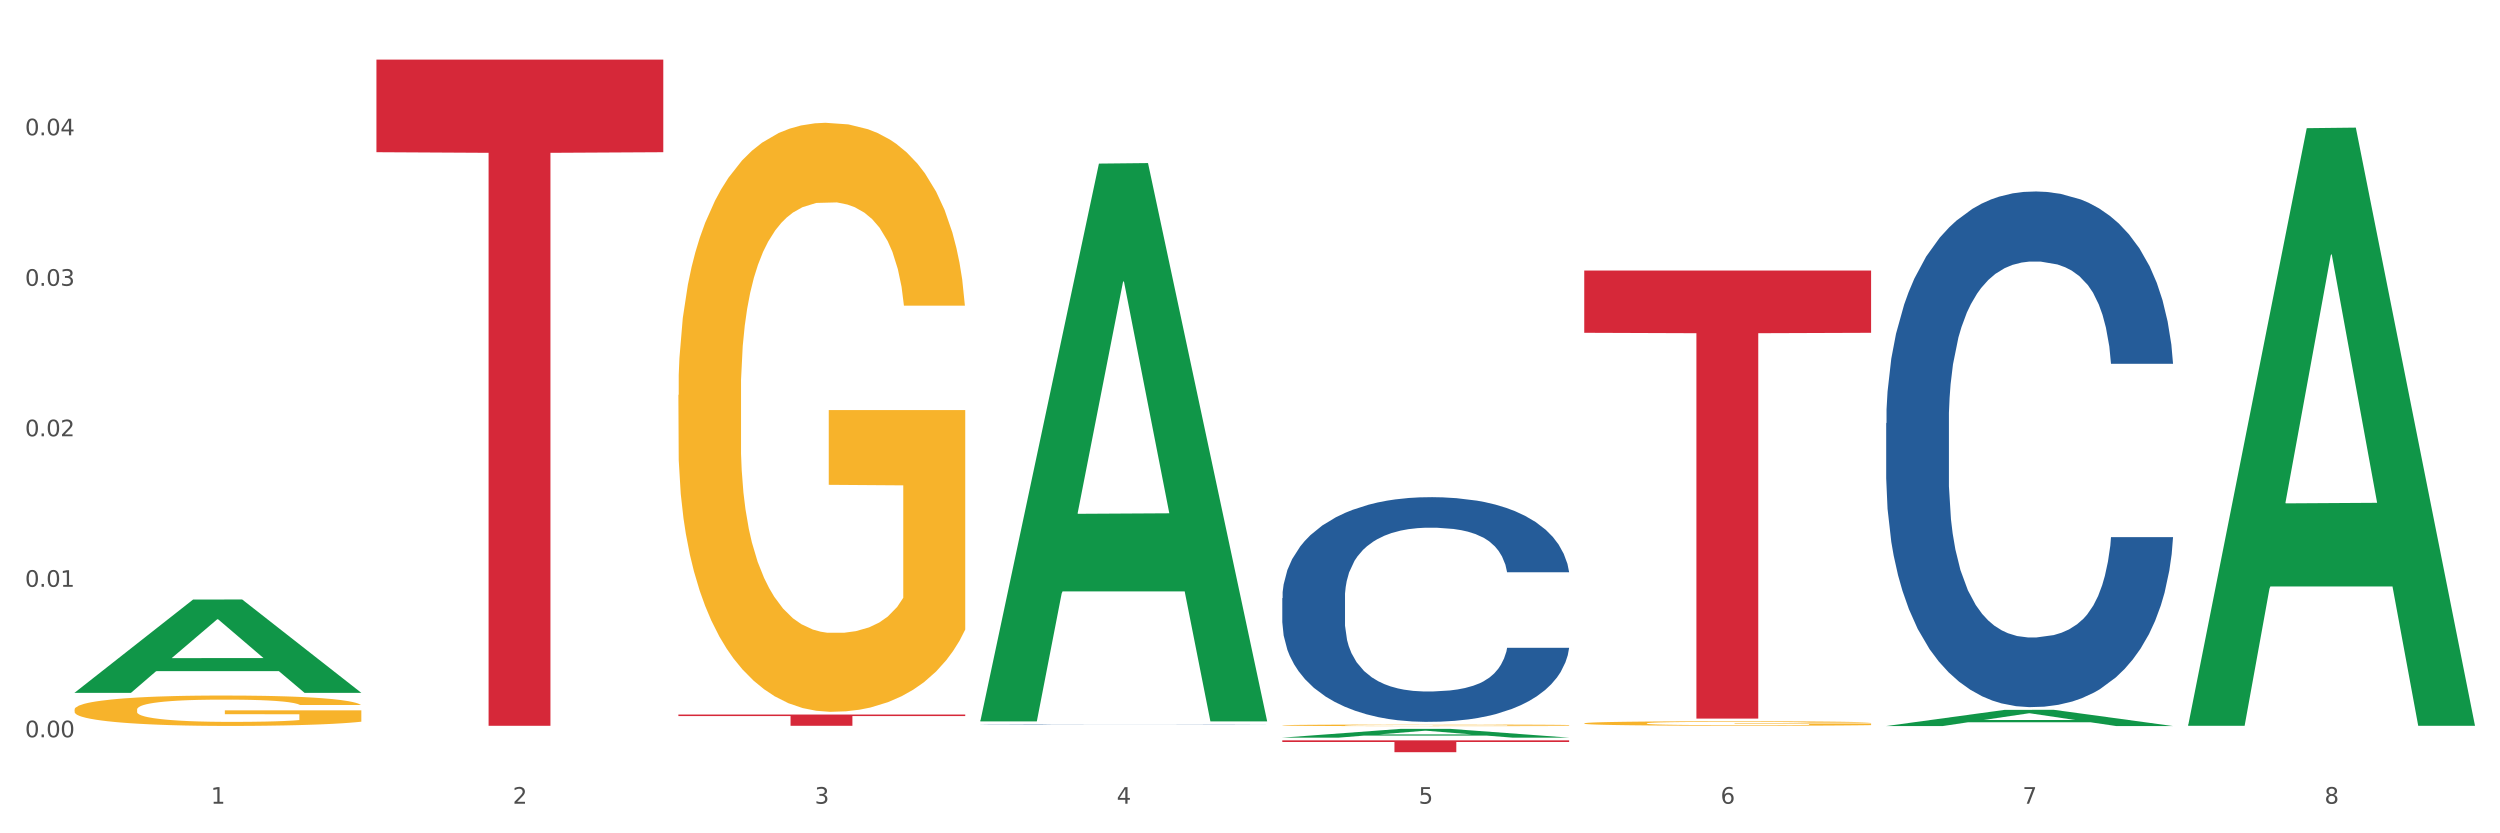 <?xml version="1.0" encoding="utf-8" standalone="no"?>
<!DOCTYPE svg PUBLIC "-//W3C//DTD SVG 1.1//EN"
  "http://www.w3.org/Graphics/SVG/1.1/DTD/svg11.dtd">
<svg xmlns:xlink="http://www.w3.org/1999/xlink" width="1080pt" height="360pt" viewBox="0 0 1080 360" xmlns="http://www.w3.org/2000/svg" version="1.1">
 <rect x="0" y="0" width="1080" height="360" fill="#333333" stroke="none"/>
 <defs>
  <style type="text/css">*{stroke-linejoin: round; stroke-linecap: butt}</style>
 </defs>
 <g id="figure_1">
  <g id="patch_1">
   <path d="M 0 360 
L 1080 360 
L 1080 0 
L 0 0 
z
" style="fill: #ffffff; stroke: #ffffff; stroke-linejoin: miter"/>
  </g>
  <g id="axes_1">
   <g id="matplotlib.axis_1">
    <g id="xtick_1">
     <g id="text_1">
      <!-- 1 -->
      <g style="fill: #4d4d4d" transform="translate(91.082 347.204) scale(0.096 -0.096)">
       <defs>
        <path id="DejaVuSans-31" d="M 794 531 
L 1825 531 
L 1825 4091 
L 703 3866 
L 703 4441 
L 1819 4666 
L 2450 4666 
L 2450 531 
L 3481 531 
L 3481 0 
L 794 0 
L 794 531 
z
" transform="scale(0.016)"/>
       </defs>
       <use xlink:href="#DejaVuSans-31"/>
      </g>
     </g>
    </g>
    <g id="xtick_2">
     <g id="text_2">
      <!-- 2 -->
      <g style="fill: #4d4d4d" transform="translate(221.525 347.204) scale(0.096 -0.096)">
       <defs>
        <path id="DejaVuSans-32" d="M 1228 531 
L 3431 531 
L 3431 0 
L 469 0 
L 469 531 
Q 828 903 1448 1529 
Q 2069 2156 2228 2338 
Q 2531 2678 2651 2914 
Q 2772 3150 2772 3378 
Q 2772 3750 2511 3984 
Q 2250 4219 1831 4219 
Q 1534 4219 1204 4116 
Q 875 4013 500 3803 
L 500 4441 
Q 881 4594 1212 4672 
Q 1544 4750 1819 4750 
Q 2544 4750 2975 4387 
Q 3406 4025 3406 3419 
Q 3406 3131 3298 2873 
Q 3191 2616 2906 2266 
Q 2828 2175 2409 1742 
Q 1991 1309 1228 531 
z
" transform="scale(0.016)"/>
       </defs>
       <use xlink:href="#DejaVuSans-32"/>
      </g>
     </g>
    </g>
    <g id="xtick_3">
     <g id="text_3">
      <!-- 3 -->
      <g style="fill: #4d4d4d" transform="translate(351.968 347.204) scale(0.096 -0.096)">
       <defs>
        <path id="DejaVuSans-33" d="M 2597 2516 
Q 3050 2419 3304 2112 
Q 3559 1806 3559 1356 
Q 3559 666 3084 287 
Q 2609 -91 1734 -91 
Q 1441 -91 1130 -33 
Q 819 25 488 141 
L 488 750 
Q 750 597 1062 519 
Q 1375 441 1716 441 
Q 2309 441 2620 675 
Q 2931 909 2931 1356 
Q 2931 1769 2642 2001 
Q 2353 2234 1838 2234 
L 1294 2234 
L 1294 2753 
L 1863 2753 
Q 2328 2753 2575 2939 
Q 2822 3125 2822 3475 
Q 2822 3834 2567 4026 
Q 2313 4219 1838 4219 
Q 1578 4219 1281 4162 
Q 984 4106 628 3988 
L 628 4550 
Q 988 4650 1302 4700 
Q 1616 4750 1894 4750 
Q 2613 4750 3031 4423 
Q 3450 4097 3450 3541 
Q 3450 3153 3228 2886 
Q 3006 2619 2597 2516 
z
" transform="scale(0.016)"/>
       </defs>
       <use xlink:href="#DejaVuSans-33"/>
      </g>
     </g>
    </g>
    <g id="xtick_4">
     <g id="text_4">
      <!-- 4 -->
      <g style="fill: #4d4d4d" transform="translate(482.412 347.204) scale(0.096 -0.096)">
       <defs>
        <path id="DejaVuSans-34" d="M 2419 4116 
L 825 1625 
L 2419 1625 
L 2419 4116 
z
M 2253 4666 
L 3047 4666 
L 3047 1625 
L 3713 1625 
L 3713 1100 
L 3047 1100 
L 3047 0 
L 2419 0 
L 2419 1100 
L 313 1100 
L 313 1709 
L 2253 4666 
z
" transform="scale(0.016)"/>
       </defs>
       <use xlink:href="#DejaVuSans-34"/>
      </g>
     </g>
    </g>
    <g id="xtick_5">
     <g id="text_5">
      <!-- 5 -->
      <g style="fill: #4d4d4d" transform="translate(612.855 347.204) scale(0.096 -0.096)">
       <defs>
        <path id="DejaVuSans-35" d="M 691 4666 
L 3169 4666 
L 3169 4134 
L 1269 4134 
L 1269 2991 
Q 1406 3038 1543 3061 
Q 1681 3084 1819 3084 
Q 2600 3084 3056 2656 
Q 3513 2228 3513 1497 
Q 3513 744 3044 326 
Q 2575 -91 1722 -91 
Q 1428 -91 1123 -41 
Q 819 9 494 109 
L 494 744 
Q 775 591 1075 516 
Q 1375 441 1709 441 
Q 2250 441 2565 725 
Q 2881 1009 2881 1497 
Q 2881 1984 2565 2268 
Q 2250 2553 1709 2553 
Q 1456 2553 1204 2497 
Q 953 2441 691 2322 
L 691 4666 
z
" transform="scale(0.016)"/>
       </defs>
       <use xlink:href="#DejaVuSans-35"/>
      </g>
     </g>
    </g>
    <g id="xtick_6">
     <g id="text_6">
      <!-- 6 -->
      <g style="fill: #4d4d4d" transform="translate(743.299 347.204) scale(0.096 -0.096)">
       <defs>
        <path id="DejaVuSans-36" d="M 2113 2584 
Q 1688 2584 1439 2293 
Q 1191 2003 1191 1497 
Q 1191 994 1439 701 
Q 1688 409 2113 409 
Q 2538 409 2786 701 
Q 3034 994 3034 1497 
Q 3034 2003 2786 2293 
Q 2538 2584 2113 2584 
z
M 3366 4563 
L 3366 3988 
Q 3128 4100 2886 4159 
Q 2644 4219 2406 4219 
Q 1781 4219 1451 3797 
Q 1122 3375 1075 2522 
Q 1259 2794 1537 2939 
Q 1816 3084 2150 3084 
Q 2853 3084 3261 2657 
Q 3669 2231 3669 1497 
Q 3669 778 3244 343 
Q 2819 -91 2113 -91 
Q 1303 -91 875 529 
Q 447 1150 447 2328 
Q 447 3434 972 4092 
Q 1497 4750 2381 4750 
Q 2619 4750 2861 4703 
Q 3103 4656 3366 4563 
z
" transform="scale(0.016)"/>
       </defs>
       <use xlink:href="#DejaVuSans-36"/>
      </g>
     </g>
    </g>
    <g id="xtick_7">
     <g id="text_7">
      <!-- 7 -->
      <g style="fill: #4d4d4d" transform="translate(873.742 347.204) scale(0.096 -0.096)">
       <defs>
        <path id="DejaVuSans-37" d="M 525 4666 
L 3525 4666 
L 3525 4397 
L 1831 0 
L 1172 0 
L 2766 4134 
L 525 4134 
L 525 4666 
z
" transform="scale(0.016)"/>
       </defs>
       <use xlink:href="#DejaVuSans-37"/>
      </g>
     </g>
    </g>
    <g id="xtick_8">
     <g id="text_8">
      <!-- 8 -->
      <g style="fill: #4d4d4d" transform="translate(1004.185 347.204) scale(0.096 -0.096)">
       <defs>
        <path id="DejaVuSans-38" d="M 2034 2216 
Q 1584 2216 1326 1975 
Q 1069 1734 1069 1313 
Q 1069 891 1326 650 
Q 1584 409 2034 409 
Q 2484 409 2743 651 
Q 3003 894 3003 1313 
Q 3003 1734 2745 1975 
Q 2488 2216 2034 2216 
z
M 1403 2484 
Q 997 2584 770 2862 
Q 544 3141 544 3541 
Q 544 4100 942 4425 
Q 1341 4750 2034 4750 
Q 2731 4750 3128 4425 
Q 3525 4100 3525 3541 
Q 3525 3141 3298 2862 
Q 3072 2584 2669 2484 
Q 3125 2378 3379 2068 
Q 3634 1759 3634 1313 
Q 3634 634 3220 271 
Q 2806 -91 2034 -91 
Q 1263 -91 848 271 
Q 434 634 434 1313 
Q 434 1759 690 2068 
Q 947 2378 1403 2484 
z
M 1172 3481 
Q 1172 3119 1398 2916 
Q 1625 2713 2034 2713 
Q 2441 2713 2670 2916 
Q 2900 3119 2900 3481 
Q 2900 3844 2670 4047 
Q 2441 4250 2034 4250 
Q 1625 4250 1398 4047 
Q 1172 3844 1172 3481 
z
" transform="scale(0.016)"/>
       </defs>
       <use xlink:href="#DejaVuSans-38"/>
      </g>
     </g>
    </g>
    <g id="xtick_9"/>
    <g id="xtick_10"/>
    <g id="xtick_11"/>
    <g id="xtick_12"/>
    <g id="xtick_13"/>
    <g id="xtick_14"/>
    <g id="xtick_15"/>
   </g>
   <g id="matplotlib.axis_2">
    <g id="ytick_1">
     <g id="text_9">
      <!-- 0.00 -->
      <g style="fill: #4d4d4d" transform="translate(10.8 318.508) scale(0.096 -0.096)">
       <defs>
        <path id="DejaVuSans-30" d="M 2034 4250 
Q 1547 4250 1301 3770 
Q 1056 3291 1056 2328 
Q 1056 1369 1301 889 
Q 1547 409 2034 409 
Q 2525 409 2770 889 
Q 3016 1369 3016 2328 
Q 3016 3291 2770 3770 
Q 2525 4250 2034 4250 
z
M 2034 4750 
Q 2819 4750 3233 4129 
Q 3647 3509 3647 2328 
Q 3647 1150 3233 529 
Q 2819 -91 2034 -91 
Q 1250 -91 836 529 
Q 422 1150 422 2328 
Q 422 3509 836 4129 
Q 1250 4750 2034 4750 
z
" transform="scale(0.016)"/>
        <path id="DejaVuSans-2e" d="M 684 794 
L 1344 794 
L 1344 0 
L 684 0 
L 684 794 
z
" transform="scale(0.016)"/>
       </defs>
       <use xlink:href="#DejaVuSans-30"/>
       <use xlink:href="#DejaVuSans-2e" transform="translate(63.623 0)"/>
       <use xlink:href="#DejaVuSans-30" transform="translate(95.41 0)"/>
       <use xlink:href="#DejaVuSans-30" transform="translate(159.033 0)"/>
      </g>
     </g>
    </g>
    <g id="ytick_2">
     <g id="text_10">
      <!-- 0.01 -->
      <g style="fill: #4d4d4d" transform="translate(10.8 253.494) scale(0.096 -0.096)">
       <use xlink:href="#DejaVuSans-30"/>
       <use xlink:href="#DejaVuSans-2e" transform="translate(63.623 0)"/>
       <use xlink:href="#DejaVuSans-30" transform="translate(95.41 0)"/>
       <use xlink:href="#DejaVuSans-31" transform="translate(159.033 0)"/>
      </g>
     </g>
    </g>
    <g id="ytick_3">
     <g id="text_11">
      <!-- 0.02 -->
      <g style="fill: #4d4d4d" transform="translate(10.8 188.48) scale(0.096 -0.096)">
       <use xlink:href="#DejaVuSans-30"/>
       <use xlink:href="#DejaVuSans-2e" transform="translate(63.623 0)"/>
       <use xlink:href="#DejaVuSans-30" transform="translate(95.41 0)"/>
       <use xlink:href="#DejaVuSans-32" transform="translate(159.033 0)"/>
      </g>
     </g>
    </g>
    <g id="ytick_4">
     <g id="text_12">
      <!-- 0.03 -->
      <g style="fill: #4d4d4d" transform="translate(10.8 123.466) scale(0.096 -0.096)">
       <use xlink:href="#DejaVuSans-30"/>
       <use xlink:href="#DejaVuSans-2e" transform="translate(63.623 0)"/>
       <use xlink:href="#DejaVuSans-30" transform="translate(95.41 0)"/>
       <use xlink:href="#DejaVuSans-33" transform="translate(159.033 0)"/>
      </g>
     </g>
    </g>
    <g id="ytick_5">
     <g id="text_13">
      <!-- 0.04 -->
      <g style="fill: #4d4d4d" transform="translate(10.8 58.452) scale(0.096 -0.096)">
       <use xlink:href="#DejaVuSans-30"/>
       <use xlink:href="#DejaVuSans-2e" transform="translate(63.623 0)"/>
       <use xlink:href="#DejaVuSans-30" transform="translate(95.41 0)"/>
       <use xlink:href="#DejaVuSans-34" transform="translate(159.033 0)"/>
      </g>
     </g>
    </g>
    <g id="ytick_6"/>
    <g id="ytick_7"/>
    <g id="ytick_8"/>
    <g id="ytick_9"/>
    <g id="ytick_10"/>
   </g>
   <g id="PolyCollection_1">
    <path d="M 32.175 299.234 
L 32.303 299.197 
L 83.404 259.008 
L 104.611 258.97 
L 156.096 299.31 
L 131.567 299.31 
L 120.453 289.916 
L 67.691 289.916 
L 67.307 290.068 
L 56.576 299.31 
L 32.175 299.31 
L 32.175 299.234 
L 74.334 284.311 
L 113.81 284.273 
L 94.263 267.569 
L 94.008 267.493 
L 93.752 267.606 
L 74.206 284.273 
L 74.334 284.311 
L 32.175 299.234 
z
" clip-path="url(#p9096f4b255)" style="fill: #109648"/>
    <path d="M 814.835 182.808 
L 814.982 182.604 
L 814.982 176.908 
L 815.421 169.177 
L 817.033 154.935 
L 819.083 144.152 
L 822.599 131.538 
L 824.503 126.249 
L 826.993 120.349 
L 832.12 110.787 
L 837.979 102.649 
L 842.08 98.173 
L 845.157 95.324 
L 852.041 90.238 
L 855.996 88 
L 860.097 86.169 
L 863.613 84.948 
L 869.472 83.524 
L 874.159 82.914 
L 879.579 82.71 
L 884.12 82.914 
L 890.126 83.728 
L 898.914 86.169 
L 902.283 87.593 
L 906.824 90.035 
L 911.512 93.29 
L 915.32 96.545 
L 919.714 101.224 
L 924.255 107.328 
L 928.65 115.059 
L 931.726 122.18 
L 934.216 129.707 
L 936.413 138.863 
L 938.024 148.832 
L 938.757 157.173 
L 911.951 157.173 
L 911.219 149.646 
L 909.754 141.508 
L 908.289 136.014 
L 906.678 131.538 
L 904.188 126.452 
L 901.99 123.197 
L 898.328 119.331 
L 894.959 116.89 
L 892.176 115.466 
L 888.807 114.245 
L 881.63 113.024 
L 876.503 113.024 
L 873.28 113.431 
L 869.326 114.449 
L 865.957 115.873 
L 862.002 118.314 
L 858.926 120.959 
L 855.849 124.418 
L 854.092 126.859 
L 851.455 131.335 
L 849.697 134.997 
L 847.354 141.304 
L 846.035 145.78 
L 843.692 157.377 
L 842.666 165.922 
L 842.227 171.822 
L 841.934 178.332 
L 841.934 210.07 
L 842.813 224.312 
L 843.545 230.415 
L 844.717 237.333 
L 846.914 246.284 
L 850.137 255.033 
L 853.506 261.34 
L 856.289 265.205 
L 858.926 268.054 
L 861.562 270.292 
L 864.785 272.326 
L 867.421 273.547 
L 871.376 274.767 
L 876.064 275.378 
L 879.726 275.378 
L 887.196 274.361 
L 890.565 273.343 
L 893.788 271.919 
L 897.303 269.681 
L 900.086 267.24 
L 901.697 265.409 
L 904.334 261.543 
L 906.385 257.474 
L 908.142 252.795 
L 909.314 248.726 
L 910.633 242.622 
L 911.658 235.705 
L 911.951 232.043 
L 938.757 232.043 
L 938.171 239.367 
L 937.145 246.488 
L 935.095 256.05 
L 933.483 261.543 
L 930.993 268.257 
L 928.357 273.954 
L 924.695 280.261 
L 921.326 284.94 
L 917.81 289.009 
L 914.002 292.671 
L 907.117 297.757 
L 904.627 299.181 
L 899.354 301.623 
L 895.252 303.047 
L 889.247 304.471 
L 883.095 305.285 
L 876.65 305.488 
L 870.937 305.082 
L 864.638 303.861 
L 860.683 302.64 
L 856.289 300.809 
L 851.162 297.961 
L 846.328 294.502 
L 841.788 290.433 
L 837.54 285.754 
L 833.585 280.464 
L 828.458 271.716 
L 824.649 263.171 
L 821.866 255.236 
L 819.962 248.522 
L 818.058 239.977 
L 817.033 234.077 
L 815.421 219.836 
L 814.835 206.612 
L 814.835 182.808 
z
" clip-path="url(#p9096f4b255)" style="fill: #255c99"/>
    <path d="M 32.175 306.538 
L 32.321 306.526 
L 32.321 306.094 
L 32.614 305.722 
L 34.077 304.822 
L 36.272 304.078 
L 37.881 303.682 
L 39.49 303.358 
L 41.392 303.034 
L 43.733 302.698 
L 47.976 302.206 
L 50.61 301.954 
L 53.828 301.69 
L 59.681 301.306 
L 63.923 301.09 
L 68.313 300.91 
L 75.482 300.695 
L 80.163 300.599 
L 85.138 300.527 
L 91.136 300.479 
L 95.672 300.467 
L 105.621 300.503 
L 114.106 300.611 
L 118.203 300.695 
L 123.47 300.839 
L 126.25 300.934 
L 130.785 301.126 
L 135.467 301.378 
L 138.686 301.594 
L 143.514 302.002 
L 147.172 302.41 
L 150.537 302.914 
L 152.292 303.262 
L 153.609 303.586 
L 154.779 303.958 
L 155.95 304.546 
L 129.615 304.546 
L 128.591 304.126 
L 126.981 303.73 
L 124.64 303.346 
L 122.592 303.106 
L 119.081 302.806 
L 115.862 302.614 
L 112.497 302.47 
L 108.4 302.35 
L 105.182 302.29 
L 100.646 302.242 
L 91.722 302.254 
L 85.723 302.35 
L 81.626 302.47 
L 78.993 302.578 
L 76.652 302.698 
L 74.019 302.866 
L 70.946 303.118 
L 68.752 303.346 
L 66.557 303.634 
L 64.801 303.922 
L 63.192 304.258 
L 61.875 304.618 
L 60.851 304.99 
L 59.973 305.446 
L 59.242 306.202 
L 59.242 307.846 
L 59.534 308.218 
L 60.266 308.71 
L 61.144 309.082 
L 62.607 309.526 
L 63.923 309.826 
L 66.411 310.258 
L 69.19 310.618 
L 71.385 310.846 
L 73.58 311.038 
L 77.384 311.302 
L 81.626 311.517 
L 85.284 311.649 
L 90.259 311.769 
L 93.624 311.817 
L 96.55 311.841 
L 103.719 311.841 
L 108.839 311.805 
L 114.545 311.721 
L 118.934 311.613 
L 122.592 311.481 
L 126.689 311.266 
L 129.322 311.062 
L 129.322 308.554 
L 97.135 308.542 
L 97.135 306.874 
L 156.096 306.874 
L 156.096 311.769 
L 153.609 312.021 
L 150.829 312.249 
L 147.903 312.453 
L 143.514 312.705 
L 138.247 312.945 
L 133.565 313.113 
L 128.591 313.257 
L 122.738 313.389 
L 115.131 313.509 
L 110.449 313.557 
L 104.596 313.593 
L 97.72 313.605 
L 91.722 313.581 
L 85.869 313.521 
L 79.724 313.413 
L 73.726 313.257 
L 69.19 313.101 
L 64.655 312.909 
L 59.827 312.657 
L 56.023 312.417 
L 53.097 312.201 
L 49.878 311.925 
L 46.367 311.565 
L 43.733 311.242 
L 41.392 310.906 
L 38.905 310.474 
L 37.149 310.102 
L 35.394 309.634 
L 34.37 309.286 
L 33.199 308.746 
L 32.321 307.99 
L 32.175 306.538 
z
" clip-path="url(#p9096f4b255)" style="fill: #f7b32b"/>
    <path d="M 293.062 170.634 
L 293.208 170.402 
L 293.208 162.036 
L 293.501 154.831 
L 294.964 137.402 
L 297.158 122.993 
L 298.768 115.324 
L 300.377 109.049 
L 302.279 102.775 
L 304.62 96.268 
L 308.863 86.739 
L 311.496 81.859 
L 314.715 76.746 
L 320.567 69.31 
L 324.81 65.127 
L 329.199 61.641 
L 336.368 57.458 
L 341.05 55.598 
L 346.025 54.204 
L 352.023 53.274 
L 356.559 53.042 
L 366.507 53.739 
L 374.993 55.831 
L 379.09 57.458 
L 384.357 60.246 
L 387.137 62.105 
L 391.672 65.824 
L 396.354 70.704 
L 399.573 74.887 
L 404.401 82.789 
L 408.058 90.69 
L 411.423 100.451 
L 413.179 107.19 
L 414.496 113.465 
L 415.666 120.669 
L 416.837 132.057 
L 390.502 132.057 
L 389.477 123.923 
L 387.868 116.254 
L 385.527 108.817 
L 383.479 104.169 
L 379.968 98.359 
L 376.749 94.641 
L 373.384 91.852 
L 369.287 89.528 
L 366.069 88.366 
L 361.533 87.437 
L 352.608 87.669 
L 346.61 89.528 
L 342.513 91.852 
L 339.88 93.944 
L 337.539 96.268 
L 334.905 99.521 
L 331.833 104.402 
L 329.638 108.817 
L 327.444 114.395 
L 325.688 119.972 
L 324.079 126.479 
L 322.762 133.451 
L 321.738 140.655 
L 320.86 149.486 
L 320.128 164.127 
L 320.128 195.965 
L 320.421 203.17 
L 321.153 212.698 
L 322.03 219.902 
L 323.493 228.501 
L 324.81 234.311 
L 327.297 242.677 
L 330.077 249.649 
L 332.272 254.064 
L 334.466 257.783 
L 338.27 262.895 
L 342.513 267.078 
L 346.171 269.635 
L 351.145 271.959 
L 354.51 272.888 
L 357.436 273.353 
L 364.605 273.353 
L 369.726 272.656 
L 375.432 271.029 
L 379.821 268.938 
L 383.479 266.381 
L 387.576 262.198 
L 390.209 258.247 
L 390.209 209.677 
L 358.022 209.444 
L 358.022 177.141 
L 416.983 177.141 
L 416.983 271.959 
L 414.496 276.839 
L 411.716 281.255 
L 408.79 285.205 
L 404.401 290.086 
L 399.134 294.734 
L 394.452 297.987 
L 389.477 300.776 
L 383.625 303.332 
L 376.017 305.656 
L 371.336 306.586 
L 365.483 307.283 
L 358.607 307.515 
L 352.608 307.05 
L 346.756 305.889 
L 340.611 303.797 
L 334.613 300.776 
L 330.077 297.755 
L 325.542 294.036 
L 320.714 289.156 
L 316.91 284.508 
L 313.984 280.325 
L 310.765 274.98 
L 307.253 268.008 
L 304.62 261.733 
L 302.279 255.226 
L 299.792 246.86 
L 298.036 239.656 
L 296.281 230.592 
L 295.256 223.853 
L 294.086 213.395 
L 293.208 198.754 
L 293.062 170.634 
z
" clip-path="url(#p9096f4b255)" style="fill: #f7b32b"/>
    <path d="M 553.949 313.327 
L 554.095 313.326 
L 554.095 313.303 
L 554.388 313.283 
L 555.851 313.235 
L 558.045 313.196 
L 559.655 313.175 
L 561.264 313.157 
L 563.166 313.14 
L 565.507 313.122 
L 569.75 313.096 
L 572.383 313.082 
L 575.602 313.068 
L 581.454 313.048 
L 585.697 313.036 
L 590.086 313.027 
L 597.255 313.015 
L 601.937 313.01 
L 606.911 313.006 
L 612.91 313.004 
L 617.445 313.003 
L 627.394 313.005 
L 635.88 313.011 
L 639.977 313.015 
L 645.244 313.023 
L 648.023 313.028 
L 652.559 313.038 
L 657.241 313.052 
L 660.459 313.063 
L 665.287 313.085 
L 668.945 313.107 
L 672.31 313.134 
L 674.066 313.152 
L 675.383 313.169 
L 676.553 313.189 
L 677.724 313.221 
L 651.388 313.221 
L 650.364 313.198 
L 648.755 313.177 
L 646.414 313.157 
L 644.366 313.144 
L 640.854 313.128 
L 637.636 313.118 
L 634.271 313.11 
L 630.174 313.104 
L 626.955 313.1 
L 622.42 313.098 
L 613.495 313.098 
L 607.497 313.104 
L 603.4 313.11 
L 600.767 313.116 
L 598.426 313.122 
L 595.792 313.131 
L 592.72 313.145 
L 590.525 313.157 
L 588.331 313.172 
L 586.575 313.187 
L 584.965 313.205 
L 583.649 313.225 
L 582.625 313.244 
L 581.747 313.269 
L 581.015 313.309 
L 581.015 313.397 
L 581.308 313.417 
L 582.039 313.443 
L 582.917 313.463 
L 584.38 313.486 
L 585.697 313.502 
L 588.184 313.525 
L 590.964 313.545 
L 593.159 313.557 
L 595.353 313.567 
L 599.157 313.581 
L 603.4 313.593 
L 607.058 313.6 
L 612.032 313.606 
L 615.397 313.609 
L 618.323 313.61 
L 625.492 313.61 
L 630.613 313.608 
L 636.319 313.604 
L 640.708 313.598 
L 644.366 313.591 
L 648.462 313.579 
L 651.096 313.568 
L 651.096 313.435 
L 618.908 313.434 
L 618.908 313.345 
L 677.87 313.345 
L 677.87 313.606 
L 675.383 313.62 
L 672.603 313.632 
L 669.677 313.643 
L 665.287 313.656 
L 660.02 313.669 
L 655.339 313.678 
L 650.364 313.686 
L 644.512 313.693 
L 636.904 313.699 
L 632.222 313.702 
L 626.37 313.703 
L 619.494 313.704 
L 613.495 313.703 
L 607.643 313.7 
L 601.498 313.694 
L 595.5 313.686 
L 590.964 313.677 
L 586.429 313.667 
L 581.6 313.654 
L 577.796 313.641 
L 574.87 313.629 
L 571.652 313.614 
L 568.14 313.595 
L 565.507 313.578 
L 563.166 313.56 
L 560.679 313.537 
L 558.923 313.517 
L 557.167 313.492 
L 556.143 313.474 
L 554.973 313.445 
L 554.095 313.404 
L 553.949 313.327 
z
" clip-path="url(#p9096f4b255)" style="fill: #f7b32b"/>
    <path d="M 684.392 312.48 
L 684.538 312.478 
L 684.538 312.414 
L 684.831 312.359 
L 686.294 312.226 
L 688.489 312.116 
L 690.098 312.057 
L 691.707 312.009 
L 693.609 311.961 
L 695.95 311.911 
L 700.193 311.838 
L 702.827 311.801 
L 706.045 311.762 
L 711.898 311.705 
L 716.14 311.673 
L 720.53 311.646 
L 727.699 311.614 
L 732.38 311.6 
L 737.355 311.589 
L 743.353 311.582 
L 747.889 311.58 
L 757.838 311.586 
L 766.323 311.602 
L 770.42 311.614 
L 775.687 311.636 
L 778.467 311.65 
L 783.002 311.678 
L 787.684 311.716 
L 790.903 311.748 
L 795.731 311.808 
L 799.389 311.868 
L 802.754 311.943 
L 804.509 311.995 
L 805.826 312.043 
L 806.996 312.098 
L 808.167 312.185 
L 781.832 312.185 
L 780.808 312.123 
L 779.198 312.064 
L 776.857 312.007 
L 774.809 311.972 
L 771.298 311.927 
L 768.079 311.899 
L 764.714 311.877 
L 760.617 311.86 
L 757.399 311.851 
L 752.863 311.844 
L 743.939 311.845 
L 737.94 311.86 
L 733.843 311.877 
L 731.21 311.893 
L 728.869 311.911 
L 726.236 311.936 
L 723.163 311.973 
L 720.968 312.007 
L 718.774 312.05 
L 717.018 312.092 
L 715.409 312.142 
L 714.092 312.196 
L 713.068 312.251 
L 712.19 312.318 
L 711.459 312.43 
L 711.459 312.674 
L 711.751 312.729 
L 712.483 312.802 
L 713.361 312.857 
L 714.824 312.923 
L 716.14 312.967 
L 718.628 313.031 
L 721.407 313.084 
L 723.602 313.118 
L 725.797 313.147 
L 729.601 313.186 
L 733.843 313.218 
L 737.501 313.237 
L 742.475 313.255 
L 745.841 313.262 
L 748.767 313.266 
L 755.936 313.266 
L 761.056 313.26 
L 766.762 313.248 
L 771.151 313.232 
L 774.809 313.212 
L 778.906 313.18 
L 781.539 313.15 
L 781.539 312.779 
L 749.352 312.777 
L 749.352 312.53 
L 808.313 312.53 
L 808.313 313.255 
L 805.826 313.292 
L 803.046 313.326 
L 800.12 313.356 
L 795.731 313.394 
L 790.464 313.429 
L 785.782 313.454 
L 780.808 313.476 
L 774.955 313.495 
L 767.348 313.513 
L 762.666 313.52 
L 756.813 313.525 
L 749.937 313.527 
L 743.939 313.524 
L 738.086 313.515 
L 731.941 313.499 
L 725.943 313.476 
L 721.407 313.452 
L 716.872 313.424 
L 712.044 313.387 
L 708.24 313.351 
L 705.314 313.319 
L 702.095 313.278 
L 698.584 313.225 
L 695.95 313.177 
L 693.609 313.127 
L 691.122 313.063 
L 689.366 313.008 
L 687.611 312.939 
L 686.587 312.887 
L 685.416 312.807 
L 684.538 312.695 
L 684.392 312.48 
z
" clip-path="url(#p9096f4b255)" style="fill: #f7b32b"/>
    <path d="M 162.618 25.759 
L 286.54 25.759 
L 286.54 65.75 
L 237.793 66.021 
L 237.793 313.533 
L 211.071 313.533 
L 211.071 66.021 
L 162.618 65.75 
L 162.618 26.03 
L 162.618 25.759 
z
" clip-path="url(#p9096f4b255)" style="fill: #d62839"/>
    <path d="M 293.062 308.672 
L 416.983 308.672 
L 416.983 309.349 
L 368.237 309.353 
L 368.237 313.543 
L 341.514 313.543 
L 341.514 309.353 
L 293.062 309.349 
L 293.062 308.676 
L 293.062 308.672 
z
" clip-path="url(#p9096f4b255)" style="fill: #d62839"/>
    <path d="M 553.949 319.82 
L 677.87 319.82 
L 677.87 320.533 
L 629.124 320.538 
L 629.124 324.95 
L 602.401 324.95 
L 602.401 320.538 
L 553.949 320.533 
L 553.949 319.825 
L 553.949 319.82 
z
" clip-path="url(#p9096f4b255)" style="fill: #d62839"/>
    <path d="M 684.392 116.87 
L 808.313 116.87 
L 808.313 143.767 
L 759.567 143.949 
L 759.567 310.424 
L 732.845 310.424 
L 732.845 143.949 
L 684.392 143.767 
L 684.392 117.051 
L 684.392 116.87 
z
" clip-path="url(#p9096f4b255)" style="fill: #d62839"/>
    <path d="M 553.949 258.389 
L 554.095 258.3 
L 554.095 255.818 
L 554.535 252.449 
L 556.146 246.243 
L 558.196 241.545 
L 561.712 236.048 
L 563.616 233.743 
L 566.106 231.172 
L 571.233 227.005 
L 577.092 223.459 
L 581.194 221.509 
L 584.27 220.268 
L 591.154 218.051 
L 595.109 217.076 
L 599.211 216.278 
L 602.726 215.746 
L 608.585 215.126 
L 613.273 214.86 
L 618.692 214.771 
L 623.233 214.86 
L 629.239 215.215 
L 638.028 216.278 
L 641.397 216.899 
L 645.937 217.963 
L 650.625 219.381 
L 654.433 220.8 
L 658.828 222.839 
L 663.368 225.498 
L 667.763 228.867 
L 670.839 231.97 
L 673.329 235.25 
L 675.526 239.24 
L 677.137 243.584 
L 677.87 247.218 
L 651.064 247.218 
L 650.332 243.938 
L 648.867 240.392 
L 647.402 237.998 
L 645.791 236.048 
L 643.301 233.832 
L 641.104 232.413 
L 637.442 230.729 
L 634.073 229.665 
L 631.289 229.044 
L 627.92 228.513 
L 620.743 227.981 
L 615.616 227.981 
L 612.394 228.158 
L 608.439 228.601 
L 605.07 229.222 
L 601.115 230.286 
L 598.039 231.438 
L 594.963 232.945 
L 593.205 234.009 
L 590.568 235.959 
L 588.811 237.555 
L 586.467 240.303 
L 585.149 242.254 
L 582.805 247.307 
L 581.78 251.03 
L 581.34 253.601 
L 581.047 256.438 
L 581.047 270.268 
L 581.926 276.474 
L 582.658 279.134 
L 583.83 282.148 
L 586.027 286.048 
L 589.25 289.861 
L 592.619 292.609 
L 595.402 294.293 
L 598.039 295.534 
L 600.675 296.51 
L 603.898 297.396 
L 606.535 297.928 
L 610.489 298.46 
L 615.177 298.726 
L 618.839 298.726 
L 626.309 298.283 
L 629.678 297.839 
L 632.901 297.219 
L 636.416 296.244 
L 639.199 295.18 
L 640.811 294.382 
L 643.447 292.697 
L 645.498 290.924 
L 647.256 288.885 
L 648.428 287.112 
L 649.746 284.453 
L 650.771 281.439 
L 651.064 279.843 
L 677.87 279.843 
L 677.284 283.034 
L 676.259 286.137 
L 674.208 290.304 
L 672.597 292.697 
L 670.106 295.623 
L 667.47 298.105 
L 663.808 300.854 
L 660.439 302.893 
L 656.923 304.666 
L 653.115 306.261 
L 646.23 308.478 
L 643.74 309.098 
L 638.467 310.162 
L 634.366 310.783 
L 628.36 311.403 
L 622.208 311.758 
L 615.763 311.847 
L 610.05 311.669 
L 603.751 311.137 
L 599.797 310.605 
L 595.402 309.808 
L 590.275 308.566 
L 585.442 307.059 
L 580.901 305.286 
L 576.653 303.247 
L 572.698 300.942 
L 567.571 297.13 
L 563.763 293.407 
L 560.98 289.949 
L 559.075 287.024 
L 557.171 283.3 
L 556.146 280.729 
L 554.535 274.524 
L 553.949 268.761 
L 553.949 258.389 
z
" clip-path="url(#p9096f4b255)" style="fill: #255c99"/>
    <path d="M 423.505 312.885 
L 423.652 312.885 
L 423.652 312.881 
L 424.091 312.875 
L 425.702 312.865 
L 427.753 312.857 
L 431.269 312.848 
L 433.173 312.844 
L 435.663 312.84 
L 440.79 312.833 
L 446.649 312.827 
L 450.75 312.824 
L 453.826 312.822 
L 460.711 312.818 
L 464.666 312.816 
L 468.767 312.815 
L 472.283 312.814 
L 478.142 312.813 
L 482.829 312.813 
L 488.249 312.812 
L 492.79 312.813 
L 498.795 312.813 
L 507.584 312.815 
L 510.953 312.816 
L 515.494 312.818 
L 520.181 312.82 
L 523.99 312.823 
L 528.384 312.826 
L 532.925 312.83 
L 537.319 312.836 
L 540.395 312.841 
L 542.886 312.847 
L 545.083 312.853 
L 546.694 312.861 
L 547.426 312.867 
L 520.621 312.867 
L 519.888 312.861 
L 518.424 312.855 
L 516.959 312.851 
L 515.348 312.848 
L 512.857 312.844 
L 510.66 312.842 
L 506.998 312.839 
L 503.629 312.837 
L 500.846 312.836 
L 497.477 312.835 
L 490.3 312.835 
L 485.173 312.835 
L 481.95 312.835 
L 477.995 312.836 
L 474.626 312.837 
L 470.671 312.838 
L 467.595 312.84 
L 464.519 312.843 
L 462.762 312.845 
L 460.125 312.848 
L 458.367 312.851 
L 456.024 312.855 
L 454.705 312.858 
L 452.362 312.867 
L 451.336 312.873 
L 450.897 312.877 
L 450.604 312.882 
L 450.604 312.905 
L 451.483 312.916 
L 452.215 312.92 
L 453.387 312.925 
L 455.584 312.932 
L 458.807 312.938 
L 462.176 312.943 
L 464.959 312.945 
L 467.595 312.947 
L 470.232 312.949 
L 473.455 312.951 
L 476.091 312.951 
L 480.046 312.952 
L 484.733 312.953 
L 488.395 312.953 
L 495.866 312.952 
L 499.235 312.951 
L 502.457 312.95 
L 505.973 312.949 
L 508.756 312.947 
L 510.367 312.945 
L 513.004 312.943 
L 515.055 312.94 
L 516.812 312.936 
L 517.984 312.933 
L 519.302 312.929 
L 520.328 312.924 
L 520.621 312.921 
L 547.426 312.921 
L 546.84 312.927 
L 545.815 312.932 
L 543.764 312.939 
L 542.153 312.943 
L 539.663 312.948 
L 537.026 312.952 
L 533.364 312.956 
L 529.995 312.96 
L 526.48 312.963 
L 522.671 312.965 
L 515.787 312.969 
L 513.297 312.97 
L 508.024 312.972 
L 503.922 312.973 
L 497.917 312.974 
L 491.764 312.975 
L 485.319 312.975 
L 479.607 312.974 
L 473.308 312.973 
L 469.353 312.973 
L 464.959 312.971 
L 459.832 312.969 
L 454.998 312.967 
L 450.457 312.964 
L 446.209 312.96 
L 442.255 312.956 
L 437.128 312.95 
L 433.319 312.944 
L 430.536 312.938 
L 428.632 312.933 
L 426.728 312.927 
L 425.702 312.923 
L 424.091 312.912 
L 423.505 312.903 
L 423.505 312.885 
z
" clip-path="url(#p9096f4b255)" style="fill: #255c99"/>
    <path d="M 423.505 311.203 
L 423.633 310.977 
L 474.734 70.672 
L 495.942 70.446 
L 547.426 311.656 
L 522.898 311.656 
L 511.783 255.487 
L 459.021 255.487 
L 458.637 256.393 
L 447.906 311.656 
L 423.505 311.656 
L 423.505 311.203 
L 465.664 221.967 
L 505.14 221.74 
L 485.594 121.859 
L 485.338 121.406 
L 485.083 122.085 
L 465.536 221.74 
L 465.664 221.967 
L 423.505 311.203 
z
" clip-path="url(#p9096f4b255)" style="fill: #109648"/>
    <path d="M 553.949 318.656 
L 554.076 318.653 
L 605.178 314.864 
L 626.385 314.861 
L 677.87 318.663 
L 653.341 318.663 
L 642.226 317.778 
L 589.464 317.778 
L 589.081 317.792 
L 578.35 318.663 
L 553.949 318.663 
L 553.949 318.656 
L 596.107 317.249 
L 635.583 317.246 
L 616.037 315.671 
L 615.781 315.664 
L 615.526 315.675 
L 595.98 317.246 
L 596.107 317.249 
L 553.949 318.656 
z
" clip-path="url(#p9096f4b255)" style="fill: #109648"/>
    <path d="M 814.835 313.646 
L 814.963 313.639 
L 866.065 306.651 
L 887.272 306.645 
L 938.757 313.659 
L 914.228 313.659 
L 903.113 312.026 
L 850.351 312.026 
L 849.968 312.052 
L 839.236 313.659 
L 814.835 313.659 
L 814.835 313.646 
L 856.994 311.051 
L 896.47 311.044 
L 876.924 308.14 
L 876.668 308.127 
L 876.413 308.146 
L 856.866 311.044 
L 856.994 311.051 
L 814.835 313.646 
z
" clip-path="url(#p9096f4b255)" style="fill: #109648"/>
    <path d="M 945.279 313.051 
L 945.407 312.808 
L 996.508 55.372 
L 1017.715 55.129 
L 1069.2 313.536 
L 1044.671 313.536 
L 1033.557 253.363 
L 980.794 253.363 
L 980.411 254.333 
L 969.68 313.536 
L 945.279 313.536 
L 945.279 313.051 
L 987.438 217.453 
L 1026.913 217.21 
L 1007.367 110.208 
L 1007.112 109.722 
L 1006.856 110.45 
L 987.31 217.21 
L 987.438 217.453 
L 945.279 313.051 
z
" clip-path="url(#p9096f4b255)" style="fill: #109648"/>
   </g>
  </g>
 </g>
 <defs>
  <clipPath id="p9096f4b255">
   <rect x="32.175" y="10.8" width="1037.025" height="329.109"/>
  </clipPath>
 </defs>
</svg>
